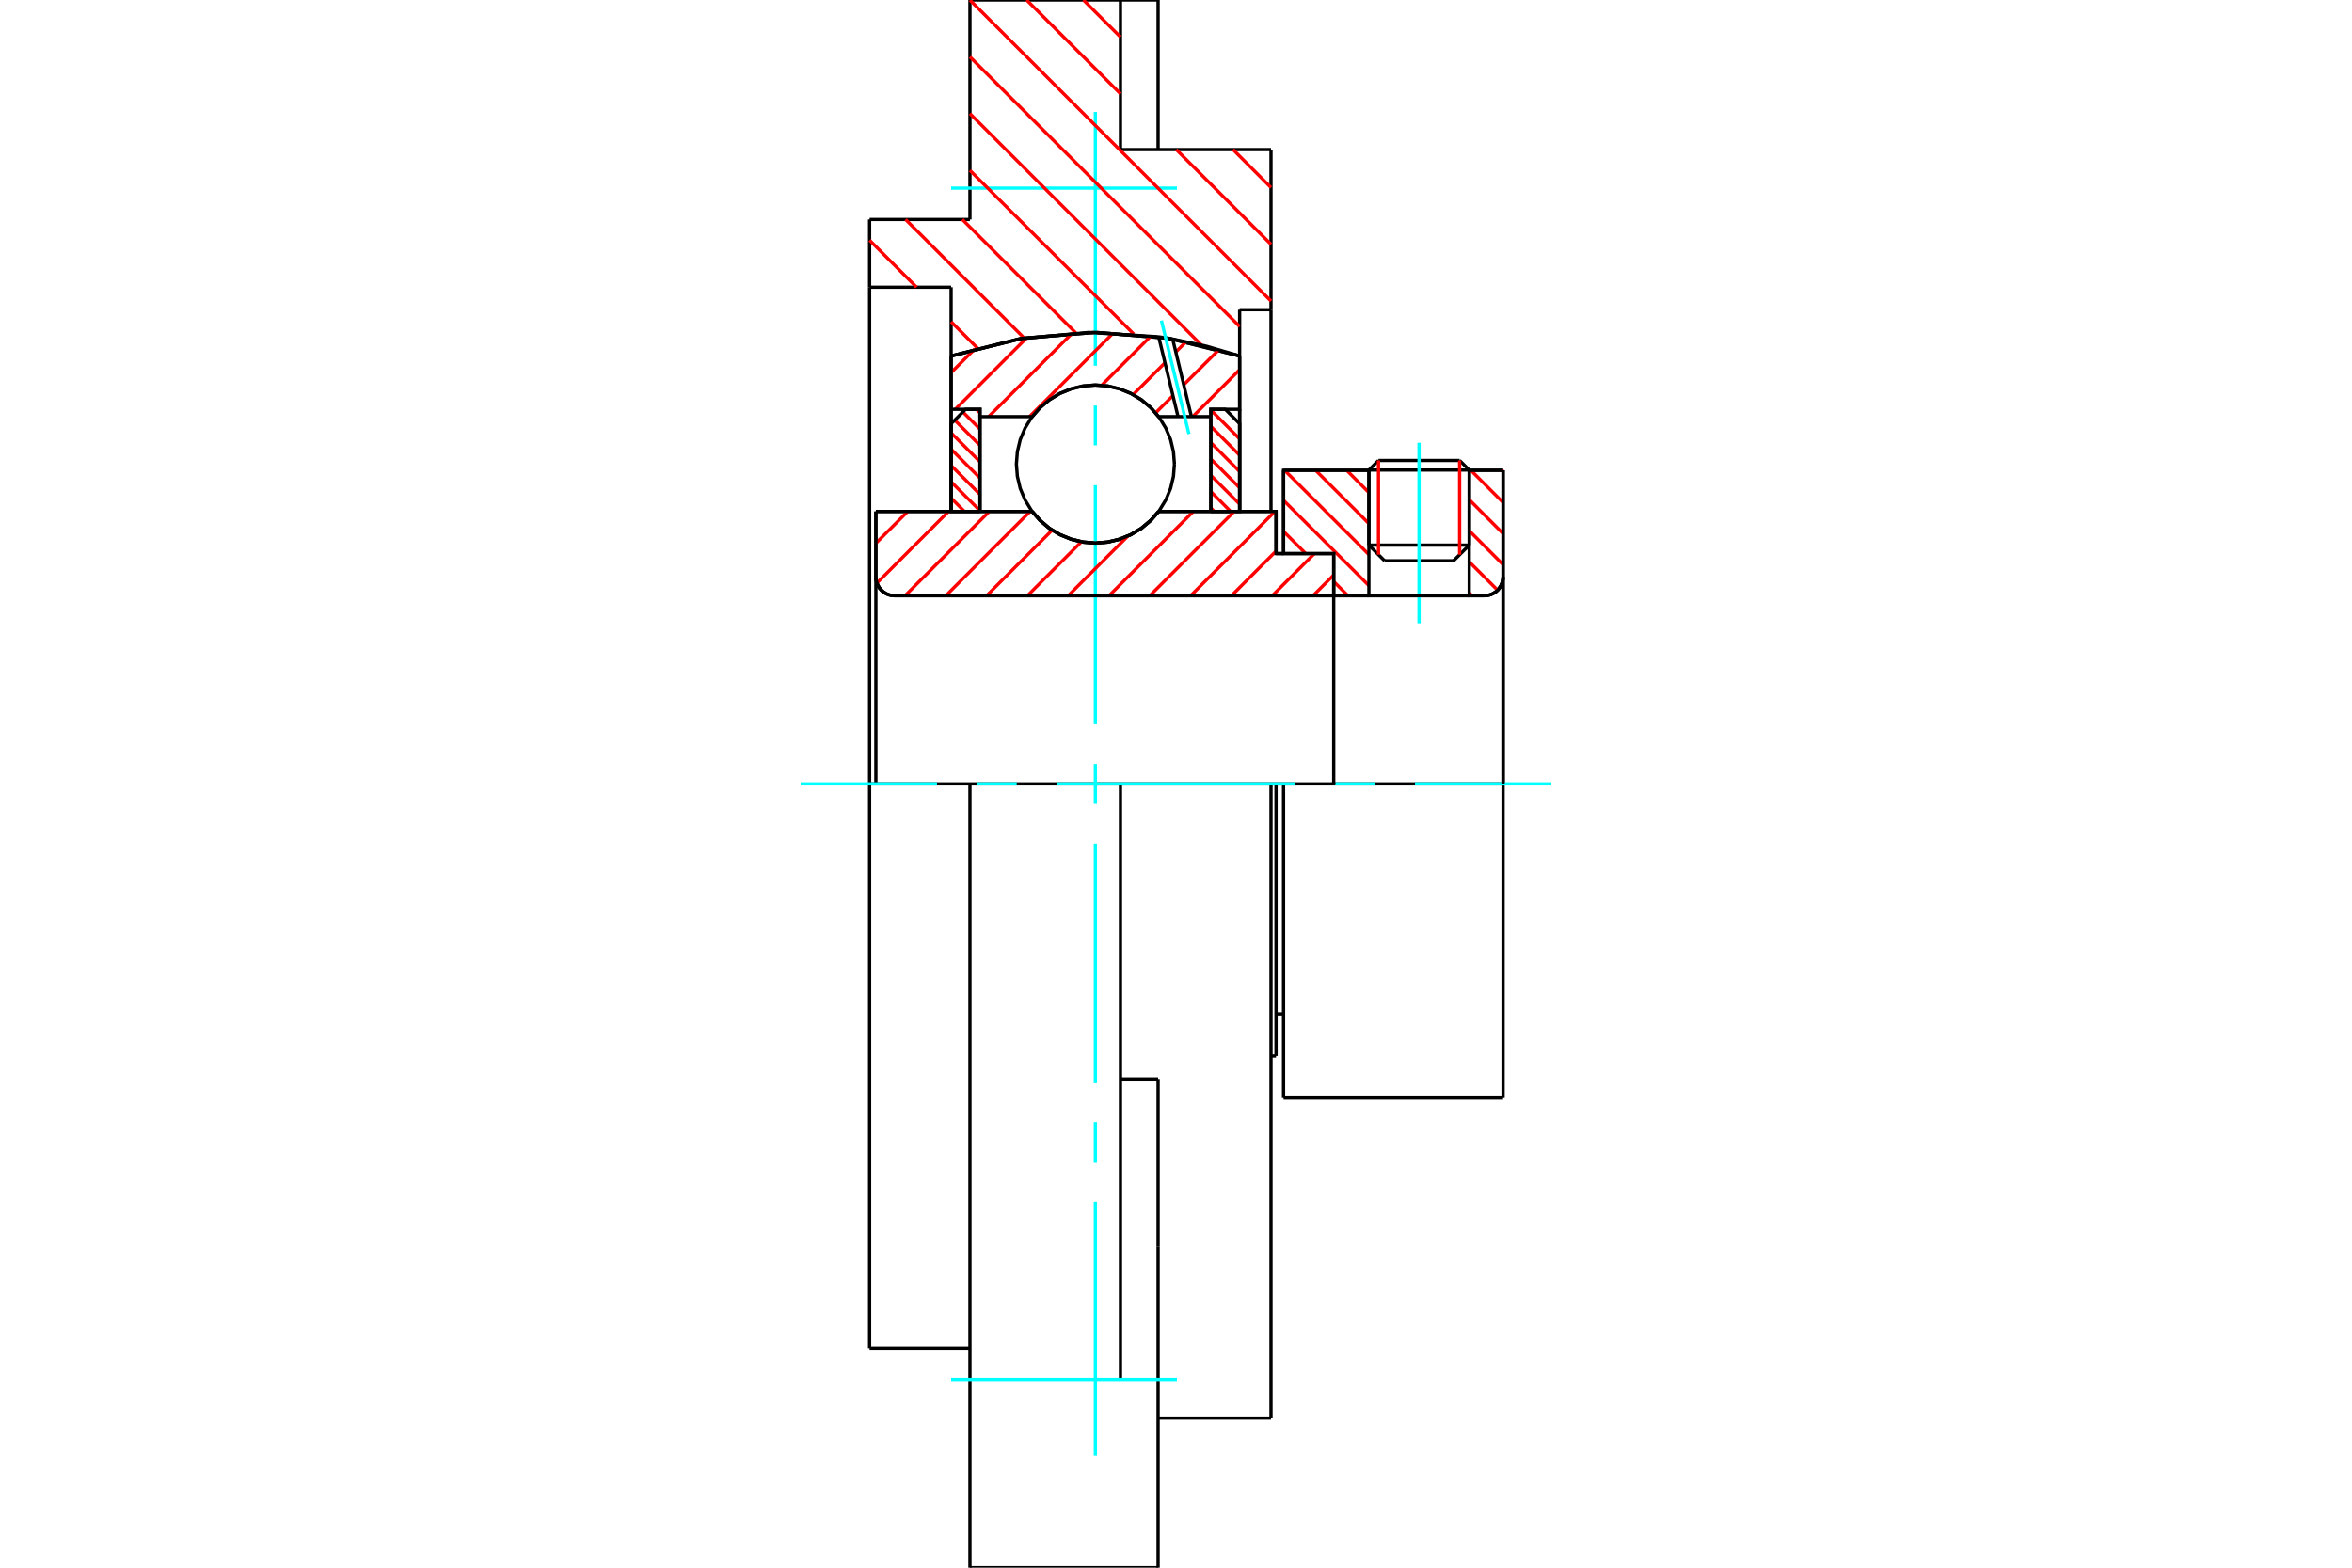 <?xml version="1.0" standalone="no"?>
<!DOCTYPE svg PUBLIC "-//W3C//DTD SVG 1.1//EN"
	"http://www.w3.org/Graphics/SVG/1.1/DTD/svg11.dtd">
<svg xmlns="http://www.w3.org/2000/svg" height="100%" width="100%" viewBox="0 0 36000 24000">
	<rect x="-1800" y="-1200" width="39600" height="26400" style="fill:#FFF"/>
	<g style="fill:none; fill-rule:evenodd" transform="matrix(1 0 0 1 0 0)">
		<g style="fill:none; stroke:#000; stroke-width:50; shape-rendering:geometricPrecision">
			<line x1="19646" y1="12000" x2="19531" y2="12000"/>
			<line x1="19531" y1="8475" x2="19646" y2="8475"/>
			<line x1="19531" y1="16170" x2="19531" y2="12000"/>
			<line x1="19531" y1="7830" x2="19531" y2="8475"/>
			<line x1="19531" y1="12000" x2="19454" y2="12000"/>
			<line x1="13406" y1="7830" x2="15799" y2="7830"/>
			<line x1="17734" y1="7830" x2="19531" y2="7830"/>
			<polyline points="15799,7830 15922,7970 16065,8090 16225,8186 16398,8256 16580,8299 16766,8314 16953,8299 17134,8256 17307,8186 17467,8090 17611,7970 17734,7830"/>
			<polyline points="13406,8832 13410,8877 13420,8921 13438,8963 13461,9001 13491,9036 13525,9065 13564,9089 13605,9106 13649,9116 13694,9120"/>
			<line x1="13406" y1="8832" x2="13406" y2="12000"/>
			<line x1="13406" y1="8832" x2="13406" y2="7830"/>
			<line x1="22488" y1="8345" x2="22488" y2="7200"/>
			<line x1="22248" y1="8585" x2="22488" y2="8345"/>
			<line x1="20952" y1="8345" x2="21192" y2="8585"/>
			<line x1="20952" y1="7200" x2="20952" y2="8345"/>
			<line x1="20952" y1="7200" x2="19646" y2="7200"/>
			<line x1="19646" y1="8475" x2="19646" y2="7200"/>
			<line x1="22718" y1="9120" x2="13694" y2="9120"/>
			<polyline points="22718,9120 22763,9116 22807,9106 22849,9089 22888,9065 22922,9036 22951,9001 22975,8963 22992,8921 23003,8877 23006,8832"/>
			<line x1="23006" y1="7200" x2="23006" y2="8832"/>
			<line x1="23006" y1="7200" x2="22488" y2="7200"/>
			<polyline points="23006,16800 23006,12000 19646,12000"/>
			<line x1="19646" y1="16800" x2="19646" y2="12000"/>
			<line x1="23006" y1="8832" x2="23006" y2="12000"/>
			<line x1="20952" y1="8345" x2="22488" y2="8345"/>
			<line x1="22488" y1="7196" x2="20952" y2="7196"/>
			<line x1="21099" y1="7049" x2="22341" y2="7049"/>
			<line x1="22248" y1="8585" x2="21192" y2="8585"/>
			<line x1="19531" y1="15525" x2="19646" y2="15525"/>
			<line x1="19454" y1="16170" x2="19531" y2="16170"/>
			<polyline points="13406,8832 13410,8877 13420,8921 13438,8963 13461,9001 13491,9036 13525,9065 13564,9089 13605,9106 13649,9116 13694,9120"/>
			<line x1="19646" y1="16800" x2="23006" y2="16800"/>
			<polyline points="22718,9120 22763,9116 22807,9106 22849,9089 22888,9065 22922,9036 22951,9001 22975,8963 22992,8921 23003,8877 23006,8832"/>
			<line x1="20952" y1="7196" x2="20952" y2="7200"/>
			<line x1="22488" y1="7200" x2="22488" y2="7196"/>
			<line x1="21099" y1="7049" x2="20952" y2="7196"/>
			<line x1="22488" y1="7196" x2="22341" y2="7049"/>
			<line x1="14846" y1="12000" x2="13310" y2="12000"/>
			<line x1="17150" y1="12000" x2="14846" y2="12000"/>
			<line x1="19454" y1="12000" x2="17150" y2="12000"/>
			<line x1="14558" y1="4397" x2="13310" y2="4397"/>
			<line x1="14558" y1="5450" x2="14558" y2="4397"/>
			<polyline points="18974,5450 17885,5179 16766,5088 15648,5179 14558,5450"/>
			<line x1="18974" y1="4742" x2="18974" y2="5450"/>
			<line x1="19454" y1="4742" x2="18974" y2="4742"/>
			<line x1="19454" y1="2290" x2="19454" y2="4742"/>
			<line x1="17150" y1="2290" x2="19454" y2="2290"/>
			<line x1="17150" y1="0" x2="17150" y2="2290"/>
			<line x1="14846" y1="0" x2="17150" y2="0"/>
			<line x1="14846" y1="3360" x2="14846" y2="0"/>
			<line x1="13310" y1="3360" x2="14846" y2="3360"/>
			<line x1="13310" y1="4397" x2="13310" y2="3360"/>
			<line x1="14558" y1="7830" x2="14558" y2="5450"/>
			<line x1="18974" y1="5450" x2="18974" y2="7830"/>
			<line x1="13310" y1="20640" x2="13310" y2="12000"/>
			<line x1="19454" y1="4742" x2="19454" y2="7830"/>
			<line x1="19454" y1="12000" x2="19454" y2="21710"/>
			<line x1="13310" y1="12000" x2="13310" y2="4397"/>
			<line x1="17726" y1="16521" x2="17150" y2="16521"/>
			<line x1="17726" y1="19084" x2="17726" y2="16521"/>
			<line x1="17150" y1="21120" x2="17150" y2="12000"/>
			<line x1="17726" y1="24000" x2="17726" y2="19084"/>
			<line x1="17726" y1="844" x2="17726" y2="0"/>
			<line x1="17726" y1="2290" x2="17726" y2="844"/>
			<polyline points="14846,24000 14846,21120 14846,12000"/>
			<line x1="14846" y1="24000" x2="17150" y2="24000"/>
			<line x1="13310" y1="20640" x2="14846" y2="20640"/>
			<line x1="17726" y1="21710" x2="19454" y2="21710"/>
			<line x1="17726" y1="0" x2="17150" y2="0"/>
			<line x1="17150" y1="24000" x2="17726" y2="24000"/>
		</g>
		<g style="fill:none; stroke:#0FF; stroke-width:50; shape-rendering:geometricPrecision">
			<line x1="21720" y1="9542" x2="21720" y2="6778"/>
			<line x1="16766" y1="22286" x2="16766" y2="18401"/>
			<line x1="16766" y1="17791" x2="16766" y2="17182"/>
			<line x1="16766" y1="16572" x2="16766" y2="12914"/>
			<line x1="16766" y1="12305" x2="16766" y2="11695"/>
			<line x1="16766" y1="11086" x2="16766" y2="7428"/>
			<line x1="16766" y1="6818" x2="16766" y2="6209"/>
			<line x1="16766" y1="5599" x2="16766" y2="1714"/>
			<line x1="12254" y1="12000" x2="14342" y2="12000"/>
			<line x1="14952" y1="12000" x2="15562" y2="12000"/>
			<line x1="16171" y1="12000" x2="19829" y2="12000"/>
			<line x1="20438" y1="12000" x2="21048" y2="12000"/>
			<line x1="21658" y1="12000" x2="23746" y2="12000"/>
			<line x1="14558" y1="2880" x2="18014" y2="2880"/>
			<line x1="14558" y1="21120" x2="18014" y2="21120"/>
		</g>
		<g style="fill:none; stroke:#F00; stroke-width:50; shape-rendering:geometricPrecision">
			<line x1="16583" y1="0" x2="17150" y2="567"/>
			<line x1="18873" y1="2290" x2="19454" y2="2871"/>
			<line x1="15714" y1="0" x2="17150" y2="1436"/>
			<line x1="18004" y1="2290" x2="19454" y2="3740"/>
			<line x1="14846" y1="1" x2="19454" y2="4609"/>
			<line x1="14846" y1="870" x2="18974" y2="4998"/>
			<line x1="14846" y1="1739" x2="18393" y2="5286"/>
			<line x1="14846" y1="2608" x2="17354" y2="5115"/>
			<line x1="14730" y1="3360" x2="16466" y2="5096"/>
			<line x1="13861" y1="3360" x2="15678" y2="5177"/>
			<line x1="13310" y1="3678" x2="14029" y2="4397"/>
			<line x1="14558" y1="4926" x2="14963" y2="5331"/>
		</g>
		<g style="fill:none; stroke:#000; stroke-width:50; shape-rendering:geometricPrecision">
			<polyline points="18974,5450 17885,5179 16766,5088 15648,5179 14558,5450"/>
		</g>
		<g style="fill:none; stroke:#F00; stroke-width:50; shape-rendering:geometricPrecision">
			<line x1="22341" y1="7049" x2="22341" y2="8492"/>
			<line x1="21099" y1="8492" x2="21099" y2="7049"/>
			<line x1="14558" y1="7626" x2="14762" y2="7830"/>
			<line x1="14558" y1="7377" x2="15000" y2="7818"/>
			<line x1="14558" y1="7127" x2="15000" y2="7568"/>
			<line x1="14558" y1="6877" x2="15000" y2="7319"/>
			<line x1="14558" y1="6627" x2="15000" y2="7069"/>
			<line x1="14613" y1="6432" x2="15000" y2="6819"/>
			<line x1="14738" y1="6307" x2="15000" y2="6569"/>
			<line x1="14946" y1="6266" x2="15000" y2="6319"/>
		</g>
		<g style="fill:none; stroke:#000; stroke-width:50; shape-rendering:geometricPrecision">
			<polyline points="15000,7830 15000,6266 14779,6266 14558,6487 14558,7830 15000,7830"/>
		</g>
		<g style="fill:none; stroke:#F00; stroke-width:50; shape-rendering:geometricPrecision">
			<line x1="18533" y1="6277" x2="18974" y2="6719"/>
			<line x1="18533" y1="6527" x2="18974" y2="6969"/>
			<line x1="18533" y1="6777" x2="18974" y2="7219"/>
			<line x1="18533" y1="7027" x2="18974" y2="7468"/>
			<line x1="18533" y1="7277" x2="18974" y2="7718"/>
			<line x1="18533" y1="7526" x2="18836" y2="7830"/>
			<line x1="18533" y1="7776" x2="18586" y2="7830"/>
		</g>
		<g style="fill:none; stroke:#000; stroke-width:50; shape-rendering:geometricPrecision">
			<polyline points="18533,7830 18533,6266 18754,6266 18974,6487 18974,7830 18533,7830"/>
			<polyline points="17976,7104 17961,6915 17917,6730 17844,6555 17745,6393 17622,6249 17477,6125 17316,6026 17140,5954 16956,5909 16766,5894 16577,5909 16393,5954 16217,6026 16055,6125 15911,6249 15788,6393 15689,6555 15616,6730 15572,6915 15557,7104 15572,7293 15616,7478 15689,7653 15788,7815 15911,7959 16055,8083 16217,8182 16393,8254 16577,8299 16766,8314 16956,8299 17140,8254 17316,8182 17477,8083 17622,7959 17745,7815 17844,7653 17917,7478 17961,7293 17976,7104"/>
		</g>
		<g style="fill:none; stroke:#F00; stroke-width:50; shape-rendering:geometricPrecision">
			<line x1="22988" y1="7200" x2="23006" y2="7218"/>
			<line x1="22513" y1="7200" x2="23006" y2="7693"/>
			<line x1="22488" y1="7650" x2="23006" y2="8169"/>
			<line x1="22488" y1="8125" x2="23006" y2="8644"/>
			<line x1="22488" y1="8601" x2="22922" y2="9035"/>
			<line x1="20612" y1="7200" x2="20952" y2="7540"/>
			<line x1="22488" y1="9076" x2="22532" y2="9120"/>
			<line x1="20137" y1="7200" x2="20952" y2="8015"/>
			<line x1="19662" y1="7200" x2="20952" y2="8490"/>
			<line x1="19646" y1="7660" x2="20952" y2="8965"/>
			<line x1="19646" y1="8135" x2="19986" y2="8475"/>
			<line x1="20414" y1="8903" x2="20632" y2="9120"/>
		</g>
		<g style="fill:none; stroke:#000; stroke-width:50; shape-rendering:geometricPrecision">
			<line x1="23006" y1="12000" x2="23006" y2="7200"/>
			<polyline points="22718,9120 22763,9116 22807,9106 22849,9089 22888,9065 22922,9036 22951,9001 22975,8963 22992,8921 23003,8877 23006,8832"/>
			<polyline points="22718,9120 22488,9120 22488,7200"/>
			<polyline points="22488,9120 20952,9120 20952,7200"/>
			<polyline points="20952,9120 20414,9120 20414,12000"/>
			<polyline points="20414,9120 20414,8475 19646,8475 19646,7200 20952,7200"/>
			<line x1="22488" y1="7200" x2="23006" y2="7200"/>
		</g>
		<g style="fill:none; stroke:#F00; stroke-width:50; shape-rendering:geometricPrecision">
			<line x1="18974" y1="5660" x2="18256" y2="6378"/>
			<line x1="18656" y1="5354" x2="18118" y2="5891"/>
			<line x1="17953" y1="6057" x2="17688" y2="6321"/>
			<line x1="18156" y1="5230" x2="17997" y2="5389"/>
			<line x1="17831" y1="5554" x2="17344" y2="6041"/>
			<line x1="17617" y1="5143" x2="16862" y2="5899"/>
			<line x1="17040" y1="5097" x2="15758" y2="6378"/>
			<line x1="16414" y1="5098" x2="15133" y2="6378"/>
			<line x1="15716" y1="5171" x2="14621" y2="6266"/>
			<line x1="14920" y1="5343" x2="14558" y2="5704"/>
		</g>
		<g style="fill:none; stroke:#000; stroke-width:50; shape-rendering:geometricPrecision">
			<polyline points="14558,7830 14558,6266 14558,5450"/>
			<polyline points="17735,5156 16665,5089 15598,5188 14558,5450"/>
			<polyline points="17949,5190 17842,5172 17735,5156"/>
			<polyline points="18974,5450 18466,5300 17949,5190"/>
			<polyline points="18974,5450 18974,6266 18533,6266 18533,6378 18533,7830"/>
			<polyline points="18533,6378 18236,6378 18031,6378 17734,6378 17611,6238 17467,6118 17307,6022 17134,5952 16953,5909 16766,5894 16580,5909 16398,5952 16225,6022 16065,6118 15922,6238 15799,6378 15000,6378 15000,7830"/>
			<polyline points="15000,6378 15000,6266 14558,6266"/>
			<line x1="18974" y1="6266" x2="18974" y2="7830"/>
		</g>
		<g style="fill:none; stroke:#0FF; stroke-width:50; shape-rendering:geometricPrecision">
			<line x1="18198" y1="6644" x2="17777" y2="4907"/>
		</g>
		<g style="fill:none; stroke:#000; stroke-width:50; shape-rendering:geometricPrecision">
			<line x1="18031" y1="6378" x2="17735" y2="5156"/>
			<line x1="18236" y1="6378" x2="17949" y2="5190"/>
		</g>
		<g style="fill:none; stroke:#F00; stroke-width:50; shape-rendering:geometricPrecision">
			<line x1="20414" y1="8803" x2="20097" y2="9120"/>
			<line x1="20118" y1="8475" x2="19473" y2="9120"/>
			<line x1="19531" y1="8437" x2="18848" y2="9120"/>
			<line x1="19514" y1="7830" x2="18224" y2="9120"/>
			<line x1="18890" y1="7830" x2="17599" y2="9120"/>
			<line x1="18265" y1="7830" x2="16975" y2="9120"/>
			<line x1="17265" y1="8205" x2="16350" y2="9120"/>
			<line x1="16552" y1="8294" x2="15726" y2="9120"/>
			<line x1="16105" y1="8116" x2="15101" y2="9120"/>
			<line x1="15767" y1="7830" x2="14477" y2="9120"/>
			<line x1="15143" y1="7830" x2="13852" y2="9120"/>
			<line x1="14518" y1="7830" x2="13422" y2="8926"/>
			<line x1="13894" y1="7830" x2="13406" y2="8317"/>
		</g>
		<g style="fill:none; stroke:#000; stroke-width:50; shape-rendering:geometricPrecision">
			<polyline points="13406,7830 13406,8832 13410,8877 13420,8921 13438,8963 13461,9001 13491,9036 13525,9065 13564,9089 13605,9106 13649,9116 13694,9120 20414,9120 20414,8475 19531,8475 19531,7830 17734,7830"/>
			<polyline points="15799,7830 15922,7970 16065,8090 16225,8186 16398,8256 16580,8299 16766,8314 16953,8299 17134,8256 17307,8186 17467,8090 17611,7970 17734,7830"/>
			<polyline points="15799,7830 13848,7830 13406,7830"/>
		</g>
	</g>
</svg>
